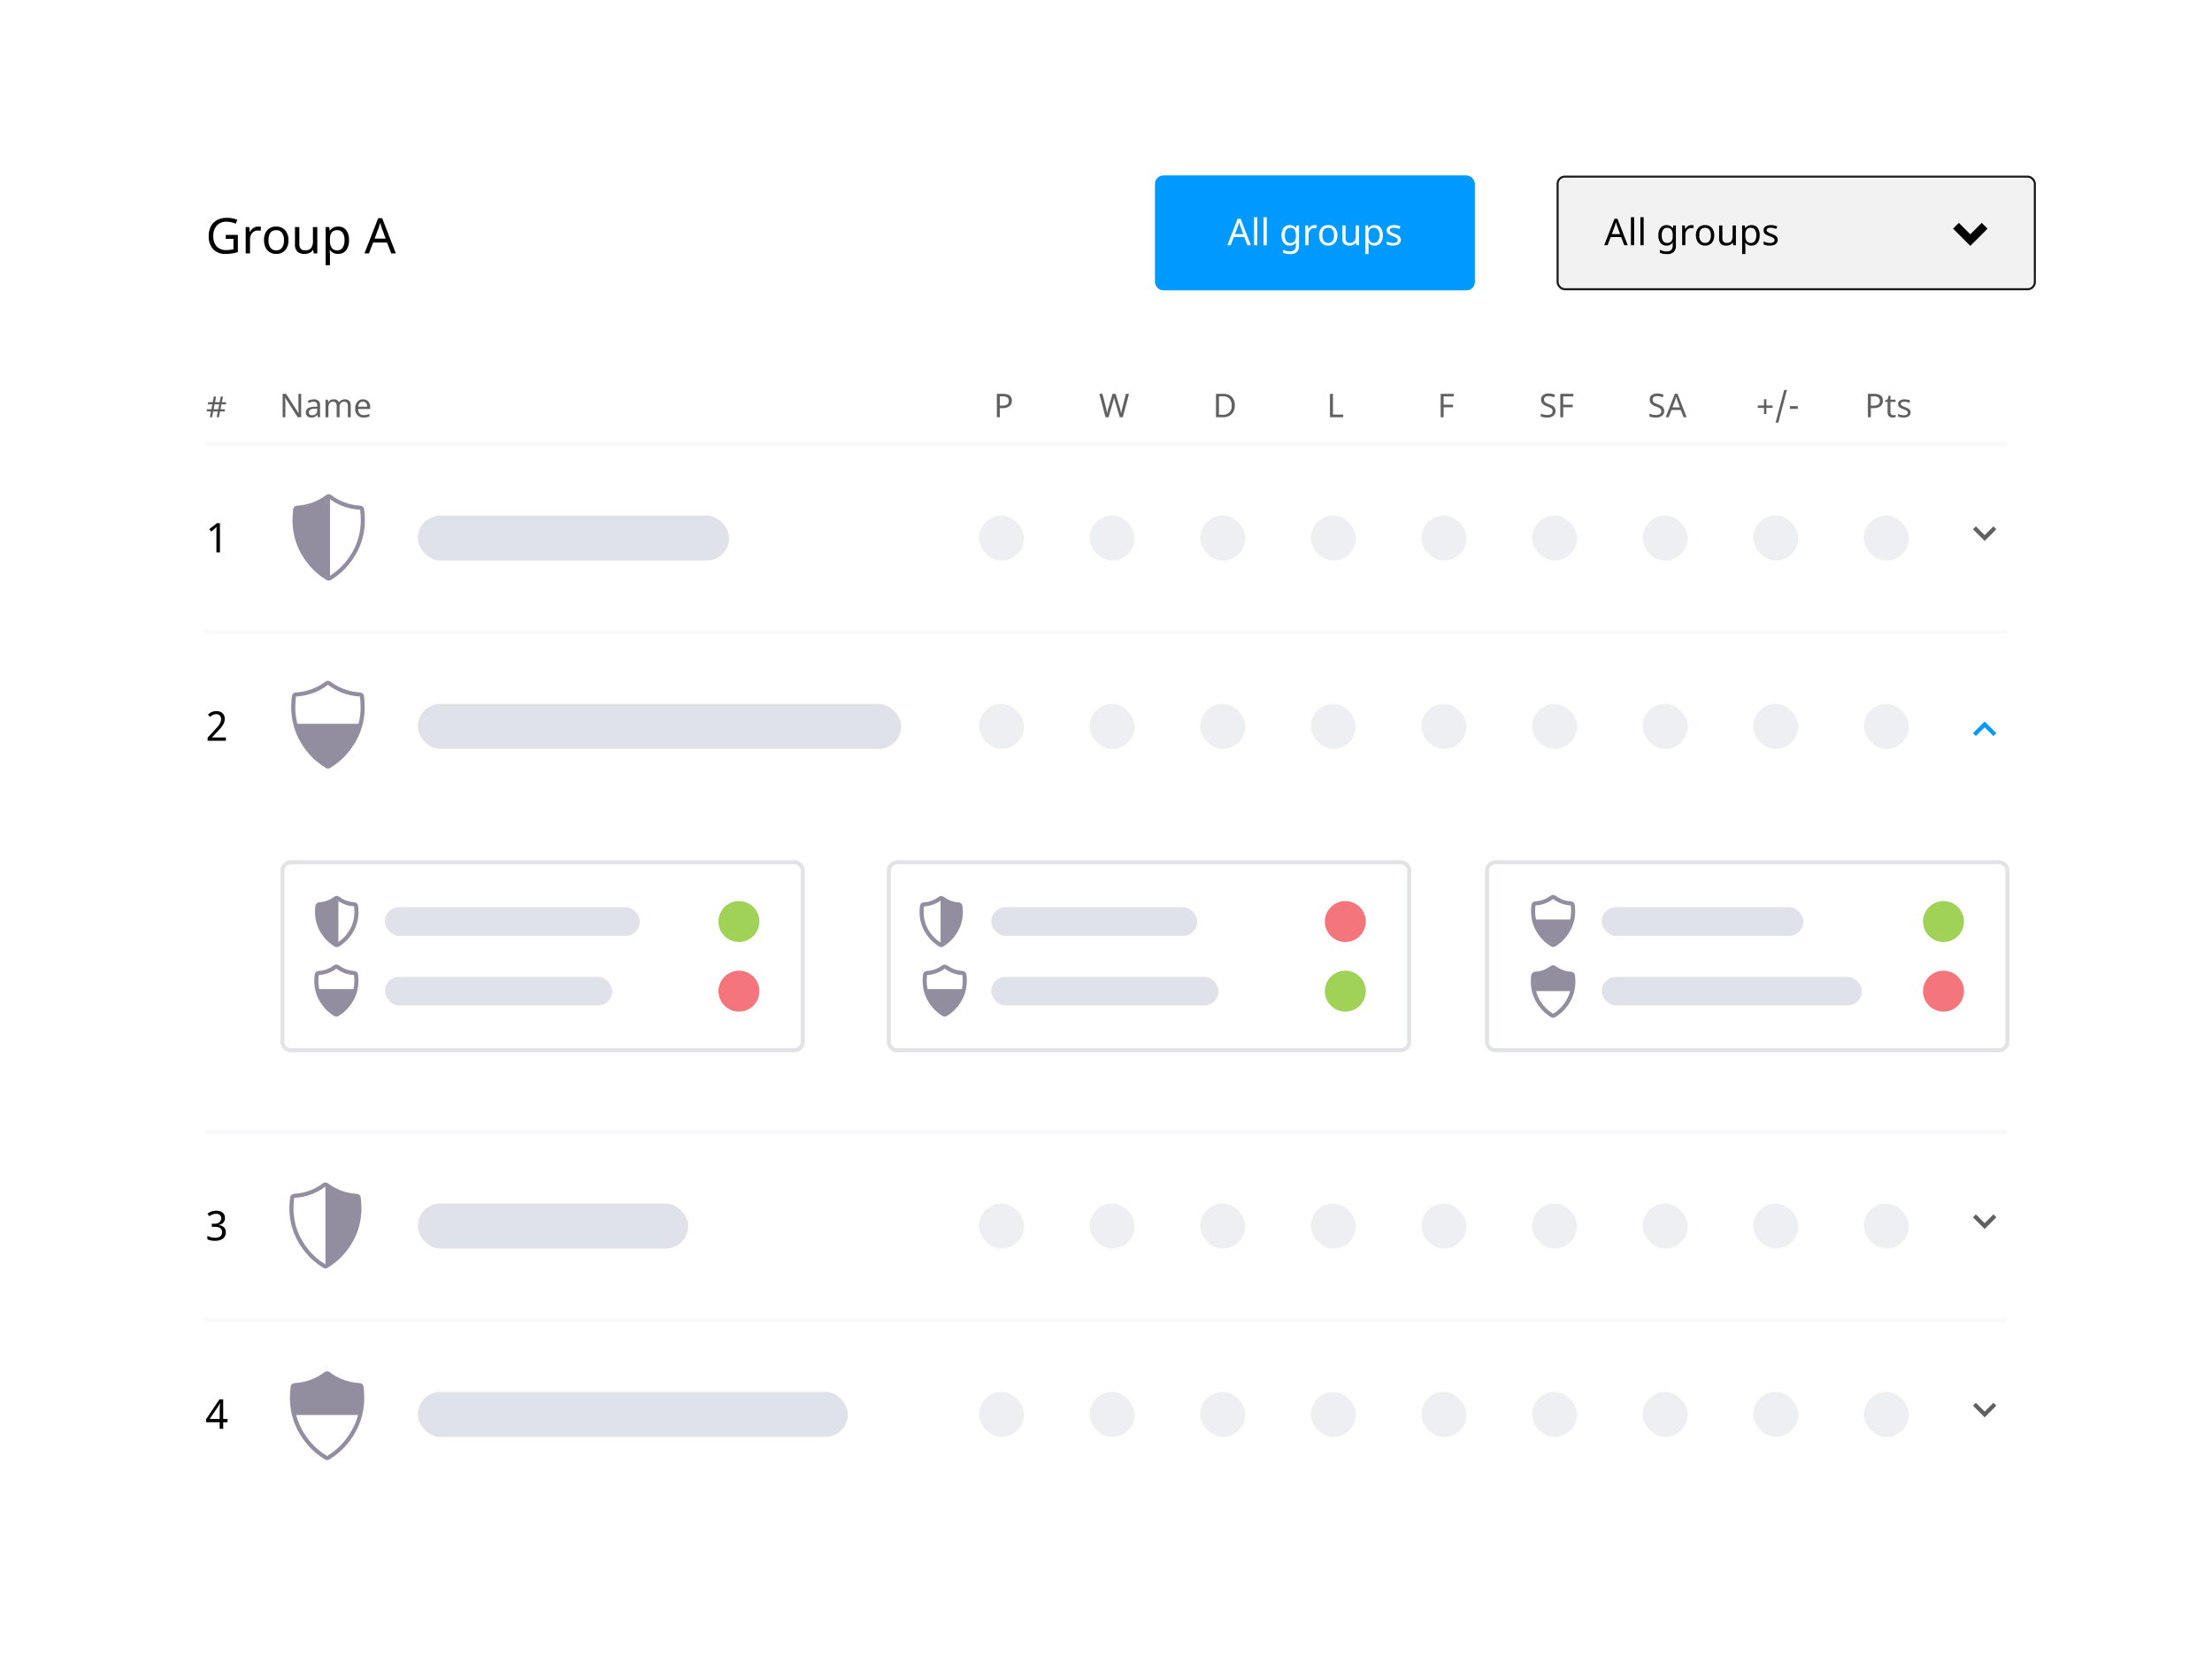 <svg xmlns="http://www.w3.org/2000/svg" xmlns:xlink="http://www.w3.org/1999/xlink" width="540" height="407.99" viewBox="0 0 540 407.99"><defs><filter id="a" x="0" y="-0.001" width="540" height="407.99" filterUnits="userSpaceOnUse"><feOffset dy="1" input="SourceAlpha"/><feGaussianBlur stdDeviation="10" result="b"/><feFlood flood-color="#ced6e6" flood-opacity="0.4"/><feComposite operator="in" in2="b"/><feComposite in="SourceGraphic"/></filter><clipPath id="c"><rect width="7.972" height="20" fill="none"/></clipPath><clipPath id="d"><rect width="9.05" height="20" fill="none"/></clipPath><clipPath id="e"><rect width="4.978" height="11" fill="none"/></clipPath><clipPath id="f"><rect width="16.863" height="10.28" fill="none"/></clipPath><clipPath id="g"><rect width="16.45" height="9.981" fill="none"/></clipPath><clipPath id="h"><rect width="9.048" height="5.489" fill="none"/></clipPath><clipPath id="i"><rect width="4.385" height="11" fill="none"/></clipPath><clipPath id="j"><rect width="9.259" height="5.644" fill="none"/></clipPath></defs><g transform="translate(-390 -3193.622)"><g transform="translate(420 3222.621)"><g transform="matrix(1, 0, 0, 1, -30, -29)" filter="url(#a)"><path d="M9.014,0H470.986C475.964,0,480,4.871,480,10.88V337.11c0,6.009-4.036,10.88-9.014,10.88H9.014C4.036,347.99,0,343.119,0,337.11V10.88C0,4.871,4.036,0,9.014,0Z" transform="translate(30 29)" fill="#fff"/></g><path d="M4.887,8.477H7.846v4.2a9.362,9.362,0,0,1-1.383.328,10.528,10.528,0,0,1-1.629.111A3.92,3.92,0,0,1,1.8,11.957,4.594,4.594,0,0,1,.732,8.717a4.918,4.918,0,0,1,.533-2.344A3.616,3.616,0,0,1,2.8,4.841a5.01,5.01,0,0,1,2.37-.53,6.453,6.453,0,0,1,2.555.5l-.41.938A5.513,5.513,0,0,0,5.109,5.26a3.1,3.1,0,0,0-2.391.926,3.57,3.57,0,0,0-.861,2.531A3.654,3.654,0,0,0,2.684,11.3a3.128,3.128,0,0,0,2.4.885,6.907,6.907,0,0,0,1.682-.205V9.438H4.887Zm7.869-2.027a3.633,3.633,0,0,1,.756.07l-.129.973a3.112,3.112,0,0,0-.7-.082,1.714,1.714,0,0,0-.946.281,1.915,1.915,0,0,0-.683.776,2.434,2.434,0,0,0-.246,1.1V13H9.756V6.566h.867l.117,1.178h.047a2.784,2.784,0,0,1,.873-.967A1.969,1.969,0,0,1,12.756,6.449Zm7.43,3.322a3.546,3.546,0,0,1-.8,2.461,2.814,2.814,0,0,1-2.2.885,2.931,2.931,0,0,1-1.547-.407A2.669,2.669,0,0,1,14.6,11.541a4.067,4.067,0,0,1-.363-1.77,3.537,3.537,0,0,1,.785-2.446,2.806,2.806,0,0,1,2.2-.876,2.753,2.753,0,0,1,2.159.894A3.509,3.509,0,0,1,20.186,9.771Zm-4.857,0a3.015,3.015,0,0,0,.478,1.843,1.658,1.658,0,0,0,1.409.63,1.653,1.653,0,0,0,1.4-.63,3,3,0,0,0,.48-1.843,2.908,2.908,0,0,0-.483-1.825A1.7,1.7,0,0,0,17.2,7.334Q15.328,7.334,15.328,9.771Zm7.523-3.205v4.143a1.66,1.66,0,0,0,.349,1.157,1.4,1.4,0,0,0,1.081.378,1.757,1.757,0,0,0,1.441-.551,2.8,2.8,0,0,0,.451-1.775V6.566h1.061V13h-.867l-.152-.85h-.053a1.891,1.891,0,0,1-.814.715,2.81,2.81,0,0,1-1.225.252,2.458,2.458,0,0,1-1.749-.557,2.355,2.355,0,0,1-.589-1.781V6.566Zm9.469,6.551a2.339,2.339,0,0,1-1.992-.932h-.07l.023.24a8.075,8.075,0,0,1,.047.814v2.643H29.273V6.566h.867l.141.879h.047a2.272,2.272,0,0,1,.867-.762,2.615,2.615,0,0,1,1.137-.234,2.351,2.351,0,0,1,1.948.87,3.841,3.841,0,0,1,.694,2.452,3.883,3.883,0,0,1-.7,2.461A2.35,2.35,0,0,1,32.32,13.117Zm-.176-5.783a1.651,1.651,0,0,0-1.38.539,2.779,2.779,0,0,0-.437,1.693v.205a3.213,3.213,0,0,0,.434,1.89,1.637,1.637,0,0,0,1.406.583,1.451,1.451,0,0,0,1.263-.656,3.178,3.178,0,0,0,.454-1.828,3.033,3.033,0,0,0-.454-1.8A1.5,1.5,0,0,0,32.145,7.334ZM45.293,13l-1.031-2.654h-3.4L39.844,13h-1.09L42.1,4.4h.973l3.34,8.6ZM43.939,9.391l-.961-2.6-.41-1.283q-.176.7-.369,1.283l-.973,2.6Z" transform="translate(20.222 19.879)"/><path d="M3.84,5.848l-.23,1.215H4.672V7.59H3.5L3.234,9H2.672l.277-1.41H1.836L1.563,9H1.012L1.27,7.59h-1V7.063h1.1l.242-1.215H.563V5.324H1.707l.266-1.383h.563L2.273,5.324H3.395l.27-1.383h.551l-.27,1.383h1v.523ZM1.934,7.063H3.051l.234-1.215H2.172Z" transform="translate(20.222 63.879)" fill="#606060"/><path d="M5.3,9h-.84L1.406,4.258H1.375l.02.316q.047.711.047,1.234V9H.777V3.289h.832l.176.277,1.875,2.9,1,1.551h.031q-.008-.094-.031-.67t-.023-.834V3.289H5.3Zm4.1,0L9.27,8.391H9.238a1.8,1.8,0,0,1-.639.545,1.969,1.969,0,0,1-.8.143A1.406,1.406,0,0,1,6.8,8.746a1.213,1.213,0,0,1-.359-.937q0-1.3,2.059-1.367l.727-.027V6.16a1.047,1.047,0,0,0-.211-.721.872.872,0,0,0-.676-.232,2.007,2.007,0,0,0-.643.1,5.273,5.273,0,0,0-.568.227l-.215-.527a3.183,3.183,0,0,1,.707-.27,3.057,3.057,0,0,1,.758-.1,1.676,1.676,0,0,1,1.156.344,1.41,1.41,0,0,1,.379,1.094V9ZM7.957,8.512a1.3,1.3,0,0,0,.928-.318,1.182,1.182,0,0,0,.338-.9V6.9L8.59,6.93a2.3,2.3,0,0,0-1.076.234.709.709,0,0,0-.338.652.649.649,0,0,0,.205.516A.846.846,0,0,0,7.957,8.512ZM16.7,9V6.238q0-1.016-.871-1.016a1.064,1.064,0,0,0-.879.348,1.671,1.671,0,0,0-.281,1.063V9h-.7V6.238a1.163,1.163,0,0,0-.213-.762.821.821,0,0,0-.666-.254,1.02,1.02,0,0,0-.869.363,2,2,0,0,0-.275,1.191V9h-.7V4.711h.566l.105.586h.039a1.274,1.274,0,0,1,.518-.488,1.581,1.581,0,0,1,.748-.176,1.27,1.27,0,0,1,1.313.719h.039a1.412,1.412,0,0,1,.564-.531,1.718,1.718,0,0,1,.811-.187,1.445,1.445,0,0,1,1.088.375,1.683,1.683,0,0,1,.361,1.2V9Zm3.848.078a1.976,1.976,0,0,1-1.514-.584,2.254,2.254,0,0,1-.549-1.607A2.477,2.477,0,0,1,19,5.244a1.71,1.71,0,0,1,1.383-.611,1.668,1.668,0,0,1,1.289.521,2,2,0,0,1,.48,1.412v.426H19.215A1.644,1.644,0,0,0,19.586,8.1a1.292,1.292,0,0,0,1,.379,3.384,3.384,0,0,0,.652-.061,3.746,3.746,0,0,0,.723-.236V8.8a3.4,3.4,0,0,1-.668.215A3.81,3.81,0,0,1,20.551,9.078Zm-.176-3.871a1.02,1.02,0,0,0-.8.324,1.521,1.521,0,0,0-.348.9h2.184a1.392,1.392,0,0,0-.277-.914A.952.952,0,0,0,20.375,5.207Z" transform="translate(38.222 63.879)" fill="#606060"/><path d="M8.014,4.969a1.6,1.6,0,0,1-.6,1.342,2.678,2.678,0,0,1-1.684.467H5.076V9H4.357V3.289H5.869Q8.014,3.289,8.014,4.969ZM5.076,6.16H5.65a2.152,2.152,0,0,0,1.234-.275A1.015,1.015,0,0,0,7.268,5a.975.975,0,0,0-.355-.824A1.82,1.82,0,0,0,5.8,3.9H5.076Z" transform="translate(209 63.879)" fill="#606060"/><path d="M8.1,9H7.369L6.256,5.258a10.275,10.275,0,0,1-.289-1.129,8.069,8.069,0,0,1-.273,1.152L4.615,9H3.889L2.377,3.289h.75l.887,3.488a11.632,11.632,0,0,1,.273,1.359,9.881,9.881,0,0,1,.3-1.4L5.6,3.289h.742L7.393,6.762a10.3,10.3,0,0,1,.313,1.375A10.474,10.474,0,0,1,7.982,6.77l.883-3.48h.75Z" transform="translate(236 63.879)" fill="#606060"/><path d="M8.432,6.09A2.875,2.875,0,0,1,7.66,8.252,3.051,3.051,0,0,1,5.447,9H3.857V3.289H5.615a2.826,2.826,0,0,1,2.074.732A2.776,2.776,0,0,1,8.432,6.09Zm-.758.023a2.3,2.3,0,0,0-.537-1.65A2.15,2.15,0,0,0,5.514,3.9H4.576v4.48h.777A2.029,2.029,0,0,0,7.674,6.113Z" transform="translate(263 63.879)" fill="#606060"/><path d="M4.682,9V3.289H5.4v5.07H7.9V9Z" transform="translate(290 63.879)" fill="#606060"/><path d="M5.42,9H4.7V3.289H7.893v.633H5.42V5.945H7.74v.629H5.42Z" transform="translate(317 63.879)" fill="#606060"/><path d="M5.744,7.473a1.422,1.422,0,0,1-.539,1.176,2.348,2.348,0,0,1-1.5.43,3.677,3.677,0,0,1-1.57-.27V8.121a4.146,4.146,0,0,0,.795.246,3.971,3.971,0,0,0,.807.09A1.582,1.582,0,0,0,4.7,8.211a.8.8,0,0,0,.324-.676.857.857,0,0,0-.117-.469,1.122,1.122,0,0,0-.393-.344,5.493,5.493,0,0,0-.834-.363,2.71,2.71,0,0,1-1.133-.682,1.493,1.493,0,0,1-.34-1.014,1.281,1.281,0,0,1,.5-1.062,2.079,2.079,0,0,1,1.322-.395,3.823,3.823,0,0,1,1.574.32l-.223.617a3.586,3.586,0,0,0-1.367-.3,1.284,1.284,0,0,0-.795.219.727.727,0,0,0-.287.613.9.9,0,0,0,.111.467,1.041,1.041,0,0,0,.359.338,4.667,4.667,0,0,0,.779.348,4.264,4.264,0,0,1,.949.455,1.434,1.434,0,0,1,.461.508A1.476,1.476,0,0,1,5.744,7.473ZM7.615,9H6.9V3.289h3.191v.633H7.615V5.945h2.32v.629H7.615Z" transform="translate(344 63.879)" fill="#606060"/><path d="M5.264,7.473a1.422,1.422,0,0,1-.539,1.176,2.348,2.348,0,0,1-1.5.43,3.677,3.677,0,0,1-1.57-.27V8.121a4.146,4.146,0,0,0,.795.246,3.971,3.971,0,0,0,.807.09,1.582,1.582,0,0,0,.965-.246.8.8,0,0,0,.324-.676.857.857,0,0,0-.117-.469,1.122,1.122,0,0,0-.393-.344A5.493,5.493,0,0,0,3.2,6.359a2.71,2.71,0,0,1-1.133-.682,1.493,1.493,0,0,1-.34-1.014A1.281,1.281,0,0,1,2.23,3.6a2.079,2.079,0,0,1,1.322-.395,3.823,3.823,0,0,1,1.574.32L4.9,4.145a3.586,3.586,0,0,0-1.367-.3,1.284,1.284,0,0,0-.795.219.727.727,0,0,0-.287.613.9.9,0,0,0,.111.467,1.041,1.041,0,0,0,.359.338,4.667,4.667,0,0,0,.779.348,4.264,4.264,0,0,1,.949.455,1.434,1.434,0,0,1,.461.508A1.476,1.476,0,0,1,5.264,7.473ZM10,9,9.311,7.23H7.045L6.365,9H5.639l2.23-5.734h.648L10.744,9ZM9.1,6.594l-.641-1.73-.273-.855q-.117.469-.246.855l-.648,1.73Z" transform="translate(371 63.879)" fill="#606060"/><path d="M2.631,6.715H1.119V6.129H2.631V4.613h.586V6.129H4.729v.586H3.217V8.223H2.631ZM8.225,2.34l-2.1,7.984H5.463L7.568,2.34Zm.727,4.613V6.3h1.938v.656Z" transform="translate(398 63.879)" fill="#606060"/><path d="M4.654,4.969a1.6,1.6,0,0,1-.6,1.342,2.678,2.678,0,0,1-1.684.467H1.717V9H1V3.289H2.51Q4.654,3.289,4.654,4.969ZM1.717,6.16h.574a2.152,2.152,0,0,0,1.234-.275A1.015,1.015,0,0,0,3.908,5a.975.975,0,0,0-.355-.824A1.82,1.82,0,0,0,2.443,3.9H1.717ZM7.174,8.5a2.212,2.212,0,0,0,.32-.027,1.446,1.446,0,0,0,.277-.062v.539a1.574,1.574,0,0,1-.3.084,2.116,2.116,0,0,1-.416.041q-1.258,0-1.258-1.324v-2.5H5.189V4.922L5.8,4.641l.281-.914H6.5v.984H7.74v.547H6.5V7.734a.829.829,0,0,0,.178.57A.628.628,0,0,0,7.174,8.5Zm4.246-.687a1.088,1.088,0,0,1-.449.932,2.1,2.1,0,0,1-1.262.33,2.852,2.852,0,0,1-1.348-.27V8.168a3.113,3.113,0,0,0,1.363.344A1.359,1.359,0,0,0,10.5,8.34a.538.538,0,0,0,.242-.461.523.523,0,0,0-.232-.43,3.633,3.633,0,0,0-.826-.4,4.7,4.7,0,0,1-.852-.4,1.112,1.112,0,0,1-.361-.373,1.022,1.022,0,0,1-.115-.5.966.966,0,0,1,.43-.832,2.008,2.008,0,0,1,1.18-.3,3.268,3.268,0,0,1,1.367.289l-.238.559a3.084,3.084,0,0,0-1.176-.273,1.287,1.287,0,0,0-.664.139.427.427,0,0,0-.227.381.476.476,0,0,0,.2.389,4.186,4.186,0,0,0,.91.428,3.986,3.986,0,0,1,.791.371A1.165,1.165,0,0,1,11.3,7.3,1.034,1.034,0,0,1,11.42,7.816Z" transform="translate(425 63.879)" fill="#606060"/></g><path d="M3.472,11H2.612V6.542q0-.21,0-.449t.01-.476q.007-.237.015-.454t.012-.383q-.083.088-.146.151t-.129.122l-.139.125q-.073.066-.176.154l-.723.591-.469-.6,1.87-1.46h.732Z" transform="translate(440.222 3317.5)"/><path d="M4.922,11H.469v-.762l1.709-1.86q.366-.4.654-.723a5.518,5.518,0,0,0,.491-.64,2.842,2.842,0,0,0,.31-.627A2.113,2.113,0,0,0,3.74,5.7a1.432,1.432,0,0,0-.083-.508,1.04,1.04,0,0,0-.237-.374,1,1,0,0,0-.364-.232,1.336,1.336,0,0,0-.469-.078A1.836,1.836,0,0,0,1.75,4.7a3.437,3.437,0,0,0-.71.481L.542,4.6a4.032,4.032,0,0,1,.42-.33A2.887,2.887,0,0,1,1.445,4a3.117,3.117,0,0,1,.547-.178A2.707,2.707,0,0,1,2.6,3.759a2.563,2.563,0,0,1,.847.132,1.786,1.786,0,0,1,.642.378,1.673,1.673,0,0,1,.408.6,2.1,2.1,0,0,1,.144.8,2.414,2.414,0,0,1-.129.791,3.625,3.625,0,0,1-.356.74,5.984,5.984,0,0,1-.542.73q-.315.366-.681.762L1.558,10.15v.039H4.922Z" transform="translate(440.222 3363.5)"/><path d="M4.692,5.531a1.8,1.8,0,0,1-.112.649,1.528,1.528,0,0,1-.315.508,1.677,1.677,0,0,1-.486.354,2.283,2.283,0,0,1-.63.2V7.27a2.2,2.2,0,0,1,1.313.549,1.542,1.542,0,0,1,.449,1.15,2.263,2.263,0,0,1-.159.859,1.777,1.777,0,0,1-.481.674,2.244,2.244,0,0,1-.815.439A3.881,3.881,0,0,1,2.29,11.1a5.783,5.783,0,0,1-1-.083,2.991,2.991,0,0,1-.886-.3v-.83a4.014,4.014,0,0,0,.92.347,3.97,3.97,0,0,0,.95.122,2.731,2.731,0,0,0,.776-.1,1.47,1.47,0,0,0,.54-.278A1.074,1.074,0,0,0,3.9,9.53,1.654,1.654,0,0,0,4,8.939a1.17,1.17,0,0,0-.129-.569A1.071,1.071,0,0,0,3.5,7.98a1.741,1.741,0,0,0-.583-.227,3.759,3.759,0,0,0-.779-.073H1.489V6.942h.649a2.323,2.323,0,0,0,.7-.1,1.434,1.434,0,0,0,.515-.278,1.187,1.187,0,0,0,.315-.43,1.366,1.366,0,0,0,.107-.547,1.119,1.119,0,0,0-.088-.454A.943.943,0,0,0,3.442,4.8a1.108,1.108,0,0,0-.386-.212,1.6,1.6,0,0,0-.5-.073,2.407,2.407,0,0,0-.92.164A3.621,3.621,0,0,0,.879,5.1L.43,4.491a3.166,3.166,0,0,1,.413-.283,3.235,3.235,0,0,1,.5-.232,3.565,3.565,0,0,1,.574-.159,3.428,3.428,0,0,1,.647-.059,2.945,2.945,0,0,1,.925.132,1.894,1.894,0,0,1,.667.369,1.534,1.534,0,0,1,.405.562A1.812,1.812,0,0,1,4.692,5.531Z" transform="translate(440.222 3485.5)"/><path d="M5.308,9.4H4.268V11H3.408V9.4H.112V8.622l3.237-4.8h.918V8.588h1.04Zm-1.9-.811V6.85q0-.273.007-.574t.017-.586q.01-.286.022-.535t.017-.415H3.428q-.034.1-.085.217T3.23,5.2q-.061.12-.125.232t-.117.19L.981,8.588Z" transform="translate(440.222 3531.5)"/><g transform="translate(770 3236.5)" fill="#f2f2f2" stroke="#191919" stroke-miterlimit="10" stroke-width="0.5"><rect width="117" height="28" rx="2" stroke="none"/><rect x="0.25" y="0.25" width="116.5" height="27.5" rx="1.75" fill="none"/></g><g transform="translate(672 3236.5)" fill="#009aff" stroke="#009aff" stroke-miterlimit="10" stroke-width="1"><rect width="78" height="28" rx="2" stroke="none"/><rect x="0.5" y="0.5" width="77" height="27" rx="1.5" fill="none"/></g><path d="M-16.473,0l-.773-1.991H-19.8L-20.56,0h-.817l2.509-6.451h.729L-15.634,0Zm-1.015-2.707-.721-1.947-.308-.962q-.132.527-.277.962l-.729,1.947ZM-14.069,0h-.791V-6.838h.791Zm2.32,0h-.791V-6.838h.791Zm5.7-.558A1.314,1.314,0,0,0-4.983-.951a1.948,1.948,0,0,0,.332-1.263V-2.4A2.343,2.343,0,0,0-4.986-3.81,1.266,1.266,0,0,0-6.062-4.25,1.073,1.073,0,0,0-7-3.768,2.4,2.4,0,0,0-7.332-2.4a2.409,2.409,0,0,0,.323,1.367A1.093,1.093,0,0,0-6.045-.558Zm1.384.514.026-.593h-.035A1.676,1.676,0,0,1-6.163.088,1.771,1.771,0,0,1-7.625-.565,2.864,2.864,0,0,1-8.15-2.4a2.894,2.894,0,0,1,.53-1.837,1.743,1.743,0,0,1,1.448-.672,1.759,1.759,0,0,1,1.512.729h.048l.105-.642h.628v4.9A2.112,2.112,0,0,1-4.4,1.639a2.233,2.233,0,0,1-1.633.523,4.235,4.235,0,0,1-1.736-.308V1.125a3.734,3.734,0,0,0,1.78.378,1.311,1.311,0,0,0,.973-.36,1.353,1.353,0,0,0,.358-1ZM-.094-4.913a2.725,2.725,0,0,1,.567.053l-.1.729a2.334,2.334,0,0,0-.523-.062,1.285,1.285,0,0,0-.71.211,1.436,1.436,0,0,0-.512.582,1.825,1.825,0,0,0-.185.824V0h-.791V-4.825h.65l.088.883h.035a2.088,2.088,0,0,1,.655-.725A1.477,1.477,0,0,1-.094-4.913ZM5.478-2.421a2.66,2.66,0,0,1-.6,1.846A2.11,2.11,0,0,1,3.228.088a2.2,2.2,0,0,1-1.16-.305,2,2,0,0,1-.778-.877,3.051,3.051,0,0,1-.272-1.327,2.653,2.653,0,0,1,.589-1.835,2.1,2.1,0,0,1,1.652-.657,2.065,2.065,0,0,1,1.619.67A2.631,2.631,0,0,1,5.478-2.421Zm-3.643,0a2.261,2.261,0,0,0,.358,1.382A1.244,1.244,0,0,0,3.25-.567,1.24,1.24,0,0,0,4.3-1.039a2.251,2.251,0,0,0,.36-1.382A2.181,2.181,0,0,0,4.3-3.79,1.271,1.271,0,0,0,3.237-4.25Q1.835-4.25,1.835-2.421Zm5.643-2.4v3.107a1.245,1.245,0,0,0,.261.868,1.053,1.053,0,0,0,.811.283A1.318,1.318,0,0,0,9.631-.98a2.1,2.1,0,0,0,.338-1.332V-4.825h.8V0h-.65L10-.637H9.96A1.418,1.418,0,0,1,9.349-.1a2.108,2.108,0,0,1-.918.189A1.844,1.844,0,0,1,7.119-.33a1.766,1.766,0,0,1-.442-1.336v-3.16Zm7.1,4.913a1.754,1.754,0,0,1-1.494-.7h-.053l.018.18a6.056,6.056,0,0,1,.035.611V2.162h-.791V-4.825h.65l.105.659h.035a1.7,1.7,0,0,1,.65-.571,1.961,1.961,0,0,1,.853-.176,1.763,1.763,0,0,1,1.461.653,2.881,2.881,0,0,1,.521,1.839,2.912,2.912,0,0,1-.523,1.846A1.762,1.762,0,0,1,14.579.088ZM14.447-4.25a1.239,1.239,0,0,0-1.035.4,2.084,2.084,0,0,0-.327,1.27v.154A2.41,2.41,0,0,0,13.41-1a1.228,1.228,0,0,0,1.055.437,1.088,1.088,0,0,0,.947-.492,2.384,2.384,0,0,0,.341-1.371,2.275,2.275,0,0,0-.341-1.351A1.123,1.123,0,0,0,14.447-4.25Zm6.526,2.918a1.224,1.224,0,0,1-.505,1.048,2.361,2.361,0,0,1-1.419.371,3.208,3.208,0,0,1-1.516-.3V-.936a3.5,3.5,0,0,0,1.534.387,1.529,1.529,0,0,0,.87-.193.6.6,0,0,0,.272-.519.589.589,0,0,0-.261-.483,4.087,4.087,0,0,0-.929-.453,5.29,5.29,0,0,1-.958-.45,1.251,1.251,0,0,1-.406-.42,1.15,1.15,0,0,1-.13-.567,1.087,1.087,0,0,1,.483-.936,2.259,2.259,0,0,1,1.327-.343,3.677,3.677,0,0,1,1.538.325l-.268.628a3.47,3.47,0,0,0-1.323-.308,1.448,1.448,0,0,0-.747.156.481.481,0,0,0-.255.428.535.535,0,0,0,.22.437,4.709,4.709,0,0,0,1.024.481,4.484,4.484,0,0,1,.89.417,1.31,1.31,0,0,1,.424.435A1.164,1.164,0,0,1,20.973-1.332Z" transform="translate(803 3253.5)"/><path d="M-16.473,0l-.773-1.991H-19.8L-20.56,0h-.817l2.509-6.451h.729L-15.634,0Zm-1.015-2.707-.721-1.947-.308-.962q-.132.527-.277.962l-.729,1.947ZM-14.069,0h-.791V-6.838h.791Zm2.32,0h-.791V-6.838h.791Zm5.7-.558A1.314,1.314,0,0,0-4.983-.951a1.948,1.948,0,0,0,.332-1.263V-2.4A2.343,2.343,0,0,0-4.986-3.81,1.266,1.266,0,0,0-6.062-4.25,1.073,1.073,0,0,0-7-3.768,2.4,2.4,0,0,0-7.332-2.4a2.409,2.409,0,0,0,.323,1.367A1.093,1.093,0,0,0-6.045-.558Zm1.384.514.026-.593h-.035A1.676,1.676,0,0,1-6.163.088,1.771,1.771,0,0,1-7.625-.565,2.864,2.864,0,0,1-8.15-2.4a2.894,2.894,0,0,1,.53-1.837,1.743,1.743,0,0,1,1.448-.672,1.759,1.759,0,0,1,1.512.729h.048l.105-.642h.628v4.9A2.112,2.112,0,0,1-4.4,1.639a2.233,2.233,0,0,1-1.633.523,4.235,4.235,0,0,1-1.736-.308V1.125a3.734,3.734,0,0,0,1.78.378,1.311,1.311,0,0,0,.973-.36,1.353,1.353,0,0,0,.358-1ZM-.094-4.913a2.725,2.725,0,0,1,.567.053l-.1.729a2.334,2.334,0,0,0-.523-.062,1.285,1.285,0,0,0-.71.211,1.436,1.436,0,0,0-.512.582,1.825,1.825,0,0,0-.185.824V0h-.791V-4.825h.65l.088.883h.035a2.088,2.088,0,0,1,.655-.725A1.477,1.477,0,0,1-.094-4.913ZM5.478-2.421a2.66,2.66,0,0,1-.6,1.846A2.11,2.11,0,0,1,3.228.088a2.2,2.2,0,0,1-1.16-.305,2,2,0,0,1-.778-.877,3.051,3.051,0,0,1-.272-1.327,2.653,2.653,0,0,1,.589-1.835,2.1,2.1,0,0,1,1.652-.657,2.065,2.065,0,0,1,1.619.67A2.631,2.631,0,0,1,5.478-2.421Zm-3.643,0a2.261,2.261,0,0,0,.358,1.382A1.244,1.244,0,0,0,3.25-.567,1.24,1.24,0,0,0,4.3-1.039a2.251,2.251,0,0,0,.36-1.382A2.181,2.181,0,0,0,4.3-3.79,1.271,1.271,0,0,0,3.237-4.25Q1.835-4.25,1.835-2.421Zm5.643-2.4v3.107a1.245,1.245,0,0,0,.261.868,1.053,1.053,0,0,0,.811.283A1.318,1.318,0,0,0,9.631-.98a2.1,2.1,0,0,0,.338-1.332V-4.825h.8V0h-.65L10-.637H9.96A1.418,1.418,0,0,1,9.349-.1a2.108,2.108,0,0,1-.918.189A1.844,1.844,0,0,1,7.119-.33a1.766,1.766,0,0,1-.442-1.336v-3.16Zm7.1,4.913a1.754,1.754,0,0,1-1.494-.7h-.053l.018.18a6.056,6.056,0,0,1,.035.611V2.162h-.791V-4.825h.65l.105.659h.035a1.7,1.7,0,0,1,.65-.571,1.961,1.961,0,0,1,.853-.176,1.763,1.763,0,0,1,1.461.653,2.881,2.881,0,0,1,.521,1.839,2.912,2.912,0,0,1-.523,1.846A1.762,1.762,0,0,1,14.579.088ZM14.447-4.25a1.239,1.239,0,0,0-1.035.4,2.084,2.084,0,0,0-.327,1.27v.154A2.41,2.41,0,0,0,13.41-1a1.228,1.228,0,0,0,1.055.437,1.088,1.088,0,0,0,.947-.492,2.384,2.384,0,0,0,.341-1.371,2.275,2.275,0,0,0-.341-1.351A1.123,1.123,0,0,0,14.447-4.25Zm6.526,2.918a1.224,1.224,0,0,1-.505,1.048,2.361,2.361,0,0,1-1.419.371,3.208,3.208,0,0,1-1.516-.3V-.936a3.5,3.5,0,0,0,1.534.387,1.529,1.529,0,0,0,.87-.193.6.6,0,0,0,.272-.519.589.589,0,0,0-.261-.483,4.087,4.087,0,0,0-.929-.453,5.29,5.29,0,0,1-.958-.45,1.251,1.251,0,0,1-.406-.42,1.15,1.15,0,0,1-.13-.567,1.087,1.087,0,0,1,.483-.936,2.259,2.259,0,0,1,1.327-.343,3.677,3.677,0,0,1,1.538.325l-.268.628a3.47,3.47,0,0,0-1.323-.308,1.448,1.448,0,0,0-.747.156.481.481,0,0,0-.255.428.535.535,0,0,0,.22.437,4.709,4.709,0,0,0,1.024.481,4.484,4.484,0,0,1,.89.417,1.31,1.31,0,0,1,.424.435A1.164,1.164,0,0,1,20.973-1.332Z" transform="translate(711 3253.5)" fill="#fff"/><path d="M0,0,3.5,3.5,7,0" transform="translate(867.5 3248.75)" fill="none" stroke="#000" stroke-miterlimit="10" stroke-width="2"/><path d="M0,0,2.5,2.5,5,0" transform="translate(872 3322.5)" fill="none" stroke="#606060" stroke-miterlimit="10" stroke-width="1"/><path d="M0,0,2.5,2.5,5,0" transform="translate(877 3373) rotate(180)" fill="none" stroke="#009aff" stroke-miterlimit="10" stroke-width="1"/><path d="M0,0,2.5,2.5,5,0" transform="translate(872 3490.5)" fill="none" stroke="#606060" stroke-miterlimit="10" stroke-width="1"/><path d="M0,0,2.5,2.5,5,0" transform="translate(872 3536.5)" fill="none" stroke="#606060" stroke-miterlimit="10" stroke-width="1"/><rect width="76" height="11" rx="5.5" transform="translate(492 3319.5)" fill="#dfe2e8"/><rect width="118" height="11" rx="5.5" transform="translate(492 3365.5)" fill="#dfe2e8"/><rect width="66" height="11" rx="5.5" transform="translate(492 3487.5)" fill="#dfe2e8"/><rect width="105" height="11" rx="5.5" transform="translate(492 3533.5)" fill="#dfe2e8"/><rect width="11" height="11" rx="5.5" transform="translate(629 3319.5)" fill="#edeff2"/><rect width="11" height="11" rx="5.5" transform="translate(629 3365.5)" fill="#edeff2"/><rect width="11" height="11" rx="5.5" transform="translate(629 3487.5)" fill="#edeff2"/><rect width="11" height="11" rx="5.5" transform="translate(629 3533.5)" fill="#edeff2"/><rect width="11" height="11" rx="5.5" transform="translate(656 3319.5)" fill="#edeff2"/><rect width="11" height="11" rx="5.5" transform="translate(656 3365.5)" fill="#edeff2"/><rect width="11" height="11" rx="5.5" transform="translate(656 3487.5)" fill="#edeff2"/><rect width="11" height="11" rx="5.5" transform="translate(656 3533.5)" fill="#edeff2"/><rect width="11" height="11" rx="5.5" transform="translate(845 3319.5)" fill="#edeff2"/><rect width="11" height="11" rx="5.5" transform="translate(845 3365.5)" fill="#edeff2"/><rect width="11" height="11" rx="5.5" transform="translate(845 3487.5)" fill="#edeff2"/><rect width="11" height="11" rx="5.5" transform="translate(845 3533.5)" fill="#edeff2"/><rect width="11" height="11" rx="5.5" transform="translate(818 3319.5)" fill="#edeff2"/><rect width="11" height="11" rx="5.5" transform="translate(818 3365.5)" fill="#edeff2"/><rect width="11" height="11" rx="5.5" transform="translate(818 3487.5)" fill="#edeff2"/><rect width="11" height="11" rx="5.5" transform="translate(818 3533.5)" fill="#edeff2"/><rect width="11" height="11" rx="5.5" transform="translate(791 3319.5)" fill="#edeff2"/><rect width="11" height="11" rx="5.5" transform="translate(791 3365.5)" fill="#edeff2"/><rect width="11" height="11" rx="5.5" transform="translate(791 3487.5)" fill="#edeff2"/><rect width="11" height="11" rx="5.5" transform="translate(791 3533.5)" fill="#edeff2"/><rect width="11" height="11" rx="5.5" transform="translate(764 3319.5)" fill="#edeff2"/><rect width="11" height="11" rx="5.5" transform="translate(764 3365.5)" fill="#edeff2"/><rect width="11" height="11" rx="5.5" transform="translate(764 3487.5)" fill="#edeff2"/><rect width="11" height="11" rx="5.5" transform="translate(764 3533.5)" fill="#edeff2"/><rect width="11" height="11" rx="5.5" transform="translate(737 3319.5)" fill="#edeff2"/><rect width="11" height="11" rx="5.5" transform="translate(737 3365.5)" fill="#edeff2"/><rect width="11" height="11" rx="5.5" transform="translate(737 3487.5)" fill="#edeff2"/><rect width="11" height="11" rx="5.5" transform="translate(737 3533.5)" fill="#edeff2"/><rect width="11" height="11" rx="5.5" transform="translate(710 3319.5)" fill="#edeff2"/><rect width="11" height="11" rx="5.5" transform="translate(710 3365.5)" fill="#edeff2"/><rect width="11" height="11" rx="5.5" transform="translate(710 3487.5)" fill="#edeff2"/><rect width="11" height="11" rx="5.5" transform="translate(710 3533.5)" fill="#edeff2"/><rect width="11" height="11" rx="5.5" transform="translate(683 3319.5)" fill="#edeff2"/><rect width="11" height="11" rx="5.5" transform="translate(683 3365.5)" fill="#edeff2"/><rect width="11" height="11" rx="5.5" transform="translate(683 3487.5)" fill="#edeff2"/><rect width="11" height="11" rx="5.5" transform="translate(683 3533.5)" fill="#edeff2"/><rect width="440" height="1" transform="translate(440 3347.5)" fill="#f8f9fb"/><rect width="440" height="1" transform="translate(440 3469.5)" fill="#f8f9fb"/><rect width="440" height="1" transform="translate(440 3515.5)" fill="#f8f9fb"/><rect width="440" height="1" transform="translate(440 3301.5)" fill="#f8f9fb"/><path d="M2.386,0H124.644a2.165,2.165,0,0,1,2.386,1.836v42.22a2.165,2.165,0,0,1-2.386,1.836H2.386A2.165,2.165,0,0,1,0,44.055V1.836A2.165,2.165,0,0,1,2.386,0Z" transform="translate(458.955 3404.171)" fill="#fff" stroke="#e1e3e6" stroke-linecap="square" stroke-miterlimit="10" stroke-width="1"/><path d="M2.386,0H124.644a2.165,2.165,0,0,1,2.386,1.836v42.22a2.165,2.165,0,0,1-2.386,1.836H2.386A2.165,2.165,0,0,1,0,44.055V1.836A2.165,2.165,0,0,1,2.386,0Z" transform="translate(606.985 3404.171)" fill="#fff" stroke="#e1e3e6" stroke-linecap="square" stroke-miterlimit="10" stroke-width="1"/><path d="M2.386,0H124.644a2.165,2.165,0,0,1,2.386,1.836v42.22a2.165,2.165,0,0,1-2.386,1.836H2.386A2.165,2.165,0,0,1,0,44.055V1.836A2.165,2.165,0,0,1,2.386,0Z" transform="translate(753.015 3404.171)" fill="#fff" stroke="#e1e3e6" stroke-linecap="square" stroke-miterlimit="10" stroke-width="1"/><rect width="62.238" height="7" rx="3.5" transform="translate(483.955 3415.142)" fill="#dfe2e8"/><rect width="50.308" height="7" rx="3.5" transform="translate(631.984 3415.142)" fill="#dfe2e8"/><rect width="49.238" height="7" rx="3.5" transform="translate(781.015 3415.142)" fill="#dfe2e8"/><rect width="55.5" height="7" rx="3.5" transform="translate(483.955 3432.142)" fill="#dfe2e8"/><rect width="55.5" height="7" rx="3.5" transform="translate(631.984 3432.142)" fill="#dfe2e8"/><rect width="63.5" height="7" rx="3.5" transform="translate(781.015 3432.142)" fill="#dfe2e8"/><circle cx="5" cy="5" r="5" transform="translate(565.393 3413.642)" fill="#a0d257"/><circle cx="5" cy="5" r="5" transform="translate(713.423 3413.642)" fill="#f4757c"/><circle cx="5" cy="5" r="5" transform="translate(859.453 3413.642)" fill="#a0d257"/><circle cx="5" cy="5" r="5" transform="translate(565.393 3430.642)" fill="#f4757c"/><circle cx="5" cy="5" r="5" transform="translate(713.423 3430.642)" fill="#a0d257"/><circle cx="5" cy="5" r="5" transform="translate(859.453 3430.642)" fill="#f4757c"/><g transform="translate(6120.473 2978.337)" opacity="0.5"><g transform="translate(-5658.424 336.514)"><g transform="translate(0 0)"><g clip-path="url(#c)"><path d="M-137.443-888.817a16.328,16.328,0,0,1-4.084,3.59,16.352,16.352,0,0,1-4.084-3.59,17.154,17.154,0,0,1-3.721-13.484,13.735,13.735,0,0,0,4.569-1.035,13.987,13.987,0,0,0,3.236-1.891,13.977,13.977,0,0,0,3.236,1.891,13.718,13.718,0,0,0,4.569,1.035,17.155,17.155,0,0,1-3.722,13.484Z" transform="translate(149.498 905.227)" fill="#281d40" fill-rule="evenodd"/></g></g><g transform="translate(149.853 905.672)" fill="none" stroke-linejoin="round" fill-rule="evenodd"><path d="M-137.65-889.547a15.926,15.926,0,0,1-4.013,3.43,15.945,15.945,0,0,1-4.014-3.43,16.053,16.053,0,0,1-3.657-12.884,13.827,13.827,0,0,0,4.49-.989,13.847,13.847,0,0,0,3.18-1.806,13.839,13.839,0,0,0,3.181,1.806,13.81,13.81,0,0,0,4.49.989,16.054,16.054,0,0,1-3.658,12.884Z" stroke="none"/><path d="M -141.663 -886.117 C -140.117 -887.052 -138.768 -888.206 -137.65 -889.547 C -133.49 -894.538 -133.634 -899.506 -133.992 -902.432 C -135.54 -902.51 -137.048 -902.841 -138.482 -903.421 C -139.617 -903.879 -140.685 -904.486 -141.663 -905.227 C -142.641 -904.486 -143.709 -903.879 -144.843 -903.421 C -146.278 -902.842 -147.786 -902.51 -149.333 -902.432 C -149.692 -899.506 -149.835 -894.538 -145.677 -889.547 C -144.559 -888.206 -143.209 -887.053 -141.663 -886.117 M -141.663 -885.117 C -141.842 -885.117 -142.022 -885.165 -142.181 -885.262 C -143.822 -886.254 -145.256 -887.481 -146.445 -888.907 C -148.38 -891.229 -149.636 -893.807 -150.18 -896.571 C -150.665 -899.037 -150.496 -901.166 -150.326 -902.553 C -150.267 -903.036 -149.869 -903.406 -149.384 -903.43 C -147.949 -903.503 -146.547 -903.812 -145.217 -904.348 C -144.166 -904.773 -143.174 -905.337 -142.267 -906.024 C -142.088 -906.159 -141.876 -906.227 -141.663 -906.227 C -141.45 -906.227 -141.237 -906.159 -141.059 -906.024 C -140.152 -905.336 -139.159 -904.772 -138.108 -904.348 C -136.78 -903.812 -135.378 -903.503 -133.941 -903.43 C -133.456 -903.406 -133.058 -903.036 -132.999 -902.553 C -132.83 -901.166 -132.66 -899.037 -133.146 -896.571 C -133.69 -893.807 -134.947 -891.229 -136.882 -888.907 C -138.071 -887.48 -139.505 -886.253 -141.146 -885.261 C -141.305 -885.165 -141.484 -885.117 -141.663 -885.117 Z" stroke="none" fill="#281d40"/></g></g><path d="M-6105.329,419.046v19.246" transform="translate(454.918 -82.087)" fill="none" stroke="#281d40" stroke-width="1"/></g><g transform="translate(6012.65 3146.405)" opacity="0.5"><g transform="translate(-5551 336.447)"><g transform="translate(7.793 0)"><g transform="translate(0 0)" clip-path="url(#d)"><path d="M-137.1-888.817a16.667,16.667,0,0,1-4.2,3.59,16.688,16.688,0,0,1-4.2-3.59,16.8,16.8,0,0,1-3.828-13.484,14.474,14.474,0,0,0,4.7-1.035,14.5,14.5,0,0,0,3.329-1.89,14.488,14.488,0,0,0,3.329,1.89,14.458,14.458,0,0,0,4.7,1.035,16.8,16.8,0,0,1-3.829,13.484Z" transform="translate(141.296 905.227)" fill="#281d40" fill-rule="evenodd"/></g></g><g transform="translate(149.498 905.725)" fill="none" stroke-linejoin="round" fill-rule="evenodd"><path d="M-137.713-889.635a15.84,15.84,0,0,1-3.992,3.411,15.854,15.854,0,0,1-3.992-3.411,15.961,15.961,0,0,1-3.637-12.812,13.75,13.75,0,0,0,4.466-.984,13.774,13.774,0,0,0,3.163-1.8,13.766,13.766,0,0,0,3.164,1.8,13.735,13.735,0,0,0,4.466.984,15.962,15.962,0,0,1-3.638,12.812Z" stroke="none"/><path d="M -141.705 -886.224 C -140.168 -887.153 -138.825 -888.301 -137.713 -889.635 C -133.577 -894.597 -133.72 -899.538 -134.075 -902.447 C -135.615 -902.525 -137.115 -902.855 -138.541 -903.431 C -139.67 -903.887 -140.732 -904.49 -141.705 -905.227 C -142.677 -904.49 -143.74 -903.887 -144.868 -903.431 C -146.295 -902.855 -147.795 -902.525 -149.334 -902.447 C -149.691 -899.538 -149.834 -894.597 -145.697 -889.635 C -144.586 -888.301 -143.243 -887.154 -141.705 -886.224 M -141.705 -885.224 C -141.884 -885.224 -142.064 -885.272 -142.223 -885.368 C -143.855 -886.356 -145.283 -887.576 -146.465 -888.995 C -148.39 -891.304 -149.641 -893.869 -150.182 -896.618 C -150.665 -899.072 -150.496 -901.189 -150.327 -902.569 C -150.268 -903.051 -149.87 -903.421 -149.385 -903.446 C -147.958 -903.518 -146.564 -903.825 -145.242 -904.358 C -144.197 -904.78 -143.21 -905.341 -142.309 -906.024 C -142.13 -906.159 -141.918 -906.227 -141.705 -906.227 C -141.492 -906.227 -141.28 -906.159 -141.101 -906.024 C -140.199 -905.341 -139.212 -904.78 -138.167 -904.358 C -136.846 -903.825 -135.453 -903.518 -134.025 -903.446 C -133.539 -903.421 -133.142 -903.051 -133.083 -902.569 C -132.914 -901.189 -132.746 -899.071 -133.229 -896.618 C -133.77 -893.869 -135.02 -891.304 -136.945 -888.995 C -138.128 -887.575 -139.556 -886.355 -141.188 -885.368 C -141.347 -885.272 -141.526 -885.224 -141.705 -885.224 Z" stroke="none" fill="#281d40"/></g></g><path d="M-6105.329,419.046v19.143" transform="translate(562.75 -82.1)" fill="none" stroke="#281d40" stroke-width="1"/></g><g transform="translate(6166.486 3076.695)" opacity="0.5"><g transform="translate(-5551 336.447)"><g transform="translate(4.286 0)"><g transform="translate(0 0)" clip-path="url(#e)"><path d="M-142.676-896.2a9.167,9.167,0,0,1-2.311,1.975A9.178,9.178,0,0,1-147.3-896.2a9.239,9.239,0,0,1-2.105-7.416,7.959,7.959,0,0,0,2.585-.569,7.974,7.974,0,0,0,1.831-1.04,7.968,7.968,0,0,0,1.831,1.04,7.952,7.952,0,0,0,2.585.569,9.24,9.24,0,0,1-2.106,7.416Z" transform="translate(144.987 905.227)" fill="#281d40" fill-rule="evenodd"/></g></g><g transform="translate(149.498 905.501)" fill="none" stroke-linejoin="round" fill-rule="evenodd"><path d="M-143.017-896.651a8.712,8.712,0,0,1-2.2,1.876,8.721,8.721,0,0,1-2.2-1.876,8.778,8.778,0,0,1-2-7.047,7.562,7.562,0,0,0,2.456-.541,7.575,7.575,0,0,0,1.74-.988,7.571,7.571,0,0,0,1.74.988,7.553,7.553,0,0,0,2.456.541,8.779,8.779,0,0,1-2,7.047Z" stroke="none"/><path d="M -145.212 -894.775 C -144.367 -895.286 -143.628 -895.917 -143.017 -896.651 C -140.741 -899.381 -140.82 -902.098 -141.016 -903.698 C -141.862 -903.741 -142.687 -903.922 -143.472 -904.239 C -144.093 -904.49 -144.677 -904.822 -145.212 -905.227 C -145.747 -904.822 -146.331 -904.49 -146.952 -904.239 C -147.736 -903.922 -148.561 -903.741 -149.408 -903.698 C -149.604 -902.098 -149.683 -899.381 -147.408 -896.651 C -146.796 -895.918 -146.058 -895.287 -145.212 -894.775 M -145.212 -893.775 C -145.391 -893.775 -145.57 -893.823 -145.73 -893.92 C -146.67 -894.489 -147.493 -895.192 -148.176 -896.011 C -149.283 -897.34 -150.003 -898.818 -150.316 -900.405 C -150.594 -901.818 -150.497 -903.03 -150.401 -903.82 C -150.342 -904.302 -149.944 -904.672 -149.458 -904.697 C -148.724 -904.734 -148.006 -904.892 -147.326 -905.166 C -146.788 -905.384 -146.28 -905.672 -145.816 -906.024 C -145.637 -906.159 -145.425 -906.227 -145.212 -906.227 C -144.999 -906.227 -144.786 -906.159 -144.608 -906.024 C -144.144 -905.672 -143.635 -905.383 -143.098 -905.166 C -142.418 -904.892 -141.7 -904.734 -140.965 -904.697 C -140.48 -904.672 -140.082 -904.302 -140.023 -903.819 C -139.926 -903.03 -139.83 -901.817 -140.108 -900.405 C -140.421 -898.818 -141.141 -897.34 -142.248 -896.011 C -142.931 -895.192 -143.754 -894.488 -144.695 -893.919 C -144.854 -893.823 -145.033 -893.775 -145.212 -893.775 Z" stroke="none" fill="#281d40"/></g></g><path d="M-6105.329,419.046v10.528" transform="translate(558.961 -82.325)" fill="none" stroke="#281d40" stroke-width="1"/></g><g transform="translate(6083.174 3023.806)" opacity="0.5"><g transform="translate(-5621.543 337.046)"><g transform="translate(0 9.72)"><g transform="translate(0 0)" clip-path="url(#f)"><path d="M-136.748-890.582a16.728,16.728,0,0,1-4.319,3.2,16.751,16.751,0,0,1-4.319-3.2,13.582,13.582,0,0,1-3.935-12.034,16.82,16.82,0,0,0,4.832-.924,15.631,15.631,0,0,0,3.422-1.687,15.621,15.621,0,0,0,3.423,1.687,16.8,16.8,0,0,0,4.832.924,13.583,13.583,0,0,1-3.936,12.034Z" transform="translate(149.498 897.658)" fill="#281d40" fill-rule="evenodd"/></g></g><g transform="translate(149.957 905.227)" fill="none" stroke-linejoin="round" fill-rule="evenodd"><path d="M-137.442-889.276a16.2,16.2,0,0,1-4.084,3.49,16.223,16.223,0,0,1-4.084-3.49,16.328,16.328,0,0,1-3.721-13.107,14.068,14.068,0,0,0,4.569-1.006,14.085,14.085,0,0,0,3.236-1.837,14.076,14.076,0,0,0,3.236,1.837,14.051,14.051,0,0,0,4.569,1.006,16.329,16.329,0,0,1-3.722,13.107Z" stroke="none"/><path d="M -141.526 -885.787 C -139.953 -886.738 -138.58 -887.911 -137.442 -889.276 C -133.21 -894.353 -133.357 -899.407 -133.721 -902.383 C -135.296 -902.463 -136.83 -902.8 -138.289 -903.39 C -139.444 -903.856 -140.531 -904.473 -141.526 -905.227 C -142.521 -904.473 -143.607 -903.856 -144.762 -903.39 C -146.221 -902.801 -147.756 -902.463 -149.331 -902.383 C -149.695 -899.407 -149.841 -894.353 -145.61 -889.276 C -144.473 -887.912 -143.099 -886.738 -141.526 -885.787 M -141.526 -884.787 C -141.705 -884.787 -141.884 -884.835 -142.044 -884.931 C -143.711 -885.94 -145.17 -887.187 -146.378 -888.636 C -148.345 -890.996 -149.622 -893.616 -150.175 -896.424 C -150.668 -898.931 -150.496 -901.095 -150.323 -902.505 C -150.264 -902.987 -149.867 -903.358 -149.381 -903.382 C -147.919 -903.456 -146.491 -903.77 -145.136 -904.317 C -144.065 -904.75 -143.053 -905.324 -142.13 -906.024 C -141.951 -906.159 -141.738 -906.227 -141.526 -906.227 C -141.313 -906.227 -141.1 -906.159 -140.922 -906.024 C -139.998 -905.324 -138.986 -904.749 -137.915 -904.317 C -136.562 -903.77 -135.134 -903.456 -133.67 -903.382 C -133.185 -903.358 -132.787 -902.987 -132.728 -902.505 C -132.556 -901.095 -132.383 -898.931 -132.877 -896.424 C -133.43 -893.616 -134.707 -890.995 -136.674 -888.636 C -137.883 -887.186 -139.341 -885.939 -141.009 -884.931 C -141.168 -884.835 -141.347 -884.787 -141.526 -884.787 Z" stroke="none" fill="#281d40"/></g></g><path d="M-6099.265,419.046h-15.525" transform="translate(493.879 -72)" fill="none" stroke="#281d40" stroke-linejoin="round" stroke-width="1"/></g><g transform="translate(6047.798 3192.47)" opacity="0.5"><g transform="translate(-5586.174 336.679)"><g transform="translate(0 0)"><g transform="translate(0 0)" clip-path="url(#g)"><path d="M-136.891-891.241a16.537,16.537,0,0,1-4.27,3.153,16.557,16.557,0,0,1-4.27-3.153c-4.425-4.587-4.272-11.728-3.891-14.416a16.7,16.7,0,0,0,4.778-.909,15.488,15.488,0,0,0,3.384-1.66,15.478,15.478,0,0,0,3.384,1.66,16.668,16.668,0,0,0,4.778.909c.38,2.689.533,9.83-3.892,14.416Z" transform="translate(149.386 908.227)" fill="#281d40" fill-rule="evenodd"/></g></g><g transform="translate(149.649 905.538)" fill="none" stroke-linejoin="round" fill-rule="evenodd"><path d="M-137.288-889.072a16.411,16.411,0,0,1-4.136,3.534,16.434,16.434,0,0,1-4.136-3.534,16.537,16.537,0,0,1-3.768-13.275,14.253,14.253,0,0,0,4.627-1.019,14.27,14.27,0,0,0,3.277-1.861,14.263,14.263,0,0,0,3.278,1.861,14.229,14.229,0,0,0,4.627,1.019,16.539,16.539,0,0,1-3.77,13.275Z" stroke="none"/><path d="M -141.424 -885.538 C -139.831 -886.501 -138.44 -887.689 -137.288 -889.072 C -133.002 -894.214 -133.15 -899.333 -133.518 -902.347 C -135.114 -902.427 -136.668 -902.769 -138.146 -903.366 C -139.315 -903.838 -140.416 -904.463 -141.424 -905.227 C -142.431 -904.463 -143.532 -903.838 -144.701 -903.366 C -146.179 -902.77 -147.734 -902.427 -149.328 -902.347 C -149.697 -899.333 -149.846 -894.214 -145.56 -889.072 C -144.408 -887.69 -143.017 -886.501 -141.424 -885.538 M -141.424 -884.538 C -141.603 -884.538 -141.782 -884.586 -141.941 -884.682 C -143.629 -885.703 -145.105 -886.965 -146.328 -888.432 C -148.319 -890.82 -149.611 -893.472 -150.171 -896.314 C -150.67 -898.851 -150.496 -901.042 -150.321 -902.468 C -150.262 -902.951 -149.864 -903.321 -149.379 -903.346 C -147.897 -903.42 -146.449 -903.739 -145.075 -904.293 C -143.989 -904.732 -142.964 -905.314 -142.028 -906.024 C -141.849 -906.159 -141.636 -906.227 -141.424 -906.227 C -141.211 -906.227 -140.998 -906.159 -140.82 -906.024 C -139.883 -905.314 -138.857 -904.732 -137.771 -904.293 C -136.4 -903.739 -134.952 -903.42 -133.468 -903.346 C -132.982 -903.321 -132.585 -902.951 -132.526 -902.468 C -132.351 -901.041 -132.177 -898.851 -132.677 -896.314 C -133.236 -893.471 -134.529 -890.82 -136.52 -888.432 C -137.743 -886.964 -139.219 -885.702 -140.906 -884.682 C -141.065 -884.586 -141.245 -884.538 -141.424 -884.538 Z" stroke="none" fill="#281d40"/></g></g><path d="M-6099.065,419.046h-15.724" transform="translate(528.941 -73.541)" fill="none" stroke="#281d40" stroke-linejoin="round" stroke-width="1"/></g><g transform="translate(6350.801 3093.463)" opacity="0.5"><g transform="translate(-5586.174 336.679)"><g transform="translate(0 0)"><g transform="translate(0 0)" clip-path="url(#h)"><path d="M-142.564-898.885a9.1,9.1,0,0,1-2.349,1.734,9.106,9.106,0,0,1-2.349-1.734c-2.434-2.523-2.35-6.45-2.14-7.929a9.182,9.182,0,0,0,2.628-.5,8.519,8.519,0,0,0,1.861-.913,8.512,8.512,0,0,0,1.861.913,9.166,9.166,0,0,0,2.628.5c.209,1.479.293,5.406-2.141,7.929Z" transform="translate(149.437 908.227)" fill="#281d40" fill-rule="evenodd"/></g></g><g transform="translate(149.581 905.398)" fill="none" stroke-linejoin="round" fill-rule="evenodd"><path d="M-142.782-896.342a9.026,9.026,0,0,1-2.275,1.944,9.038,9.038,0,0,1-2.275-1.944,9.1,9.1,0,0,1-2.073-7.3,7.838,7.838,0,0,0,2.545-.56,7.848,7.848,0,0,0,1.8-1.024,7.845,7.845,0,0,0,1.8,1.024,7.826,7.826,0,0,0,2.545.56,9.1,9.1,0,0,1-2.073,7.3Z" stroke="none"/><path d="M -145.057 -894.398 C -144.181 -894.927 -143.416 -895.581 -142.782 -896.342 C -140.425 -899.17 -140.507 -901.985 -140.709 -903.643 C -141.587 -903.687 -142.441 -903.875 -143.254 -904.203 C -143.898 -904.463 -144.503 -904.807 -145.057 -905.227 C -145.611 -904.807 -146.217 -904.463 -146.86 -904.203 C -147.673 -903.875 -148.528 -903.687 -149.405 -903.643 C -149.608 -901.985 -149.689 -899.17 -147.332 -896.342 C -146.699 -895.582 -145.934 -894.928 -145.057 -894.398 M -145.057 -893.398 C -145.236 -893.398 -145.416 -893.446 -145.575 -893.542 C -146.546 -894.13 -147.396 -894.856 -148.1 -895.701 C -149.244 -897.073 -149.987 -898.6 -150.31 -900.238 C -150.597 -901.696 -150.497 -902.949 -150.397 -903.764 C -150.338 -904.247 -149.941 -904.617 -149.455 -904.642 C -148.69 -904.68 -147.943 -904.845 -147.234 -905.131 C -146.674 -905.357 -146.144 -905.658 -145.661 -906.024 C -145.483 -906.159 -145.27 -906.227 -145.057 -906.227 C -144.844 -906.227 -144.632 -906.159 -144.453 -906.024 C -143.97 -905.657 -143.44 -905.357 -142.88 -905.131 C -142.172 -904.845 -141.425 -904.68 -140.659 -904.642 C -140.173 -904.617 -139.776 -904.247 -139.717 -903.764 C -139.617 -902.949 -139.518 -901.696 -139.805 -900.238 C -140.127 -898.6 -140.871 -897.073 -142.014 -895.701 C -142.719 -894.856 -143.569 -894.129 -144.54 -893.542 C -144.699 -893.446 -144.878 -893.398 -145.057 -893.398 Z" stroke="none" fill="#281d40"/></g></g><path d="M-6106.141,419.046h-8.648" transform="translate(528.794 -77.513)" fill="none" stroke="#281d40" stroke-linejoin="round" stroke-width="1"/></g><g transform="translate(6126.13 3076.627)" opacity="0.5"><g transform="translate(-5658.424 336.514)"><g transform="translate(0 0)"><g clip-path="url(#i)"><path d="M-142.868-896.2a8.978,8.978,0,0,1-2.246,1.974,8.993,8.993,0,0,1-2.246-1.974,9.435,9.435,0,0,1-2.046-7.416,7.556,7.556,0,0,0,2.513-.569,7.69,7.69,0,0,0,1.78-1.04,7.685,7.685,0,0,0,1.78,1.04,7.546,7.546,0,0,0,2.513.569,9.435,9.435,0,0,1-2.047,7.416Z" transform="translate(149.498 905.227)" fill="#281d40" fill-rule="evenodd"/></g></g><g transform="translate(149.693 905.472)" fill="none" stroke-linejoin="round" fill-rule="evenodd"><path d="M-142.981-896.6a8.761,8.761,0,0,1-2.207,1.887A8.768,8.768,0,0,1-147.4-896.6a8.829,8.829,0,0,1-2.011-7.086,7.605,7.605,0,0,0,2.47-.544,7.611,7.611,0,0,0,1.749-.994,7.606,7.606,0,0,0,1.749.994,7.6,7.6,0,0,0,2.47.544,8.83,8.83,0,0,1-2.012,7.086Z" stroke="none"/><path d="M -145.189 -894.717 C -144.339 -895.231 -143.596 -895.865 -142.981 -896.603 C -140.694 -899.348 -140.773 -902.081 -140.97 -903.69 C -141.821 -903.733 -142.65 -903.915 -143.439 -904.234 C -144.064 -904.486 -144.651 -904.819 -145.189 -905.227 C -145.726 -904.819 -146.314 -904.486 -146.938 -904.234 C -147.727 -903.915 -148.556 -903.733 -149.408 -903.69 C -149.604 -902.081 -149.684 -899.348 -147.396 -896.603 C -146.782 -895.866 -146.039 -895.231 -145.189 -894.717 M -145.189 -893.717 C -145.368 -893.717 -145.547 -893.765 -145.706 -893.861 C -146.652 -894.433 -147.479 -895.14 -148.165 -895.963 C -149.277 -897.299 -150.001 -898.784 -150.315 -900.379 C -150.594 -901.799 -150.497 -903.018 -150.4 -903.811 C -150.341 -904.294 -149.943 -904.664 -149.458 -904.688 C -148.719 -904.726 -147.997 -904.885 -147.312 -905.161 C -146.771 -905.38 -146.26 -905.67 -145.793 -906.024 C -145.614 -906.159 -145.401 -906.227 -145.189 -906.227 C -144.976 -906.227 -144.763 -906.159 -144.584 -906.024 C -144.117 -905.67 -143.606 -905.379 -143.065 -905.161 C -142.381 -904.885 -141.659 -904.726 -140.919 -904.688 C -140.434 -904.664 -140.036 -904.294 -139.977 -903.811 C -139.88 -903.018 -139.783 -901.799 -140.063 -900.379 C -140.377 -898.784 -141.1 -897.299 -142.213 -895.963 C -142.899 -895.14 -143.726 -894.432 -144.671 -893.861 C -144.83 -893.765 -145.01 -893.717 -145.189 -893.717 Z" stroke="none" fill="#281d40"/></g></g><path d="M-6105.329,419.046v10.585" transform="translate(451.312 -82.287)" fill="none" stroke="#281d40" stroke-width="1"/></g><g transform="translate(6088.926 3093.096)" opacity="0.5"><g transform="translate(-5621.442 337.046)"><g transform="translate(0 5.356)"><g transform="translate(0 0)" clip-path="url(#j)"><path d="M-142.5-897.186a9.186,9.186,0,0,1-2.371,1.759,9.2,9.2,0,0,1-2.371-1.759,7.457,7.457,0,0,1-2.161-6.608,9.233,9.233,0,0,0,2.653-.507,8.58,8.58,0,0,0,1.879-.926,8.576,8.576,0,0,0,1.879.926,9.226,9.226,0,0,0,2.653.507,7.458,7.458,0,0,1-2.161,6.608Z" transform="translate(149.498 901.071)" fill="#281d40" fill-rule="evenodd"/></g></g><g transform="translate(149.735 905.227)" fill="none" stroke-linejoin="round" fill-rule="evenodd"><path d="M-142.855-896.439a8.924,8.924,0,0,1-2.25,1.923,8.936,8.936,0,0,1-2.25-1.923,9,9,0,0,1-2.05-7.222,7.754,7.754,0,0,0,2.517-.555,7.76,7.76,0,0,0,1.783-1.012,7.755,7.755,0,0,0,1.783,1.012,7.74,7.74,0,0,0,2.517.555,9,9,0,0,1-2.051,7.222Z" stroke="none"/><path d="M -145.105 -894.516 C -144.239 -895.04 -143.482 -895.686 -142.855 -896.439 C -140.524 -899.236 -140.604 -902.021 -140.805 -903.66 C -141.673 -903.704 -142.518 -903.89 -143.322 -904.215 C -143.959 -904.472 -144.557 -904.812 -145.105 -905.227 C -145.654 -904.812 -146.252 -904.472 -146.888 -904.215 C -147.693 -903.891 -148.538 -903.704 -149.406 -903.66 C -149.607 -902.021 -149.687 -899.236 -147.356 -896.439 C -146.729 -895.687 -145.972 -895.04 -145.105 -894.516 M -145.105 -893.516 C -145.285 -893.516 -145.464 -893.564 -145.623 -893.66 C -146.585 -894.242 -147.426 -894.961 -148.124 -895.798 C -149.256 -897.157 -149.992 -898.668 -150.312 -900.29 C -150.596 -901.735 -150.497 -902.975 -150.398 -903.782 C -150.339 -904.264 -149.942 -904.635 -149.456 -904.659 C -148.701 -904.697 -147.963 -904.86 -147.262 -905.142 C -146.709 -905.366 -146.187 -905.662 -145.709 -906.024 C -145.531 -906.16 -145.318 -906.227 -145.105 -906.227 C -144.893 -906.227 -144.68 -906.16 -144.501 -906.024 C -144.024 -905.662 -143.501 -905.366 -142.948 -905.142 C -142.249 -904.86 -141.511 -904.697 -140.754 -904.659 C -140.269 -904.635 -139.871 -904.264 -139.812 -903.782 C -139.713 -902.974 -139.615 -901.734 -139.899 -900.29 C -140.219 -898.668 -140.955 -897.157 -142.087 -895.798 C -142.785 -894.961 -143.626 -894.242 -144.588 -893.66 C -144.747 -893.564 -144.926 -893.516 -145.105 -893.516 Z" stroke="none" fill="#281d40"/></g></g><path d="M-6106.237,419.046h-8.555" transform="translate(493.682 -76.5)" fill="none" stroke="#281d40" stroke-linejoin="round" stroke-width="1"/></g><g transform="translate(6237.438 3093.096)" opacity="0.5"><g transform="translate(-5621.442 337.046)"><g transform="translate(0 5.356)"><g transform="translate(0 0)" clip-path="url(#j)"><path d="M-142.5-897.186a9.186,9.186,0,0,1-2.371,1.759,9.2,9.2,0,0,1-2.371-1.759,7.457,7.457,0,0,1-2.161-6.608,9.233,9.233,0,0,0,2.653-.507,8.58,8.58,0,0,0,1.879-.926,8.576,8.576,0,0,0,1.879.926,9.226,9.226,0,0,0,2.653.507,7.458,7.458,0,0,1-2.161,6.608Z" transform="translate(149.498 901.071)" fill="#281d40" fill-rule="evenodd"/></g></g><g transform="translate(149.735 905.227)" fill="none" stroke-linejoin="round" fill-rule="evenodd"><path d="M-142.855-896.439a8.924,8.924,0,0,1-2.25,1.923,8.936,8.936,0,0,1-2.25-1.923,9,9,0,0,1-2.05-7.222,7.754,7.754,0,0,0,2.517-.555,7.76,7.76,0,0,0,1.783-1.012,7.755,7.755,0,0,0,1.783,1.012,7.74,7.74,0,0,0,2.517.555,9,9,0,0,1-2.051,7.222Z" stroke="none"/><path d="M -145.105 -894.516 C -144.239 -895.04 -143.482 -895.686 -142.855 -896.439 C -140.524 -899.236 -140.604 -902.021 -140.805 -903.66 C -141.673 -903.704 -142.518 -903.89 -143.322 -904.215 C -143.959 -904.472 -144.557 -904.812 -145.105 -905.227 C -145.654 -904.812 -146.252 -904.472 -146.888 -904.215 C -147.693 -903.891 -148.538 -903.704 -149.406 -903.66 C -149.607 -902.021 -149.687 -899.236 -147.356 -896.439 C -146.729 -895.687 -145.972 -895.04 -145.105 -894.516 M -145.105 -893.516 C -145.285 -893.516 -145.464 -893.564 -145.623 -893.66 C -146.585 -894.242 -147.426 -894.961 -148.124 -895.798 C -149.256 -897.157 -149.992 -898.668 -150.312 -900.29 C -150.596 -901.735 -150.497 -902.975 -150.398 -903.782 C -150.339 -904.264 -149.942 -904.635 -149.456 -904.659 C -148.701 -904.697 -147.963 -904.86 -147.262 -905.142 C -146.709 -905.366 -146.187 -905.662 -145.709 -906.024 C -145.531 -906.16 -145.318 -906.227 -145.105 -906.227 C -144.893 -906.227 -144.68 -906.16 -144.501 -906.024 C -144.024 -905.662 -143.501 -905.366 -142.948 -905.142 C -142.249 -904.86 -141.511 -904.697 -140.754 -904.659 C -140.269 -904.635 -139.871 -904.264 -139.812 -903.782 C -139.713 -902.974 -139.615 -901.734 -139.899 -900.29 C -140.219 -898.668 -140.955 -897.157 -142.087 -895.798 C -142.785 -894.961 -143.626 -894.242 -144.588 -893.66 C -144.747 -893.564 -144.926 -893.516 -145.105 -893.516 Z" stroke="none" fill="#281d40"/></g></g><path d="M-6106.237,419.046h-8.555" transform="translate(493.682 -76.5)" fill="none" stroke="#281d40" stroke-linejoin="round" stroke-width="1"/></g><g transform="translate(6385.963 3076.096)" opacity="0.5"><g transform="translate(-5621.442 337.046)"><g transform="translate(0 5.356)"><g transform="translate(0 0)" clip-path="url(#j)"><path d="M-142.5-897.186a9.186,9.186,0,0,1-2.371,1.759,9.2,9.2,0,0,1-2.371-1.759,7.457,7.457,0,0,1-2.161-6.608,9.233,9.233,0,0,0,2.653-.507,8.58,8.58,0,0,0,1.879-.926,8.576,8.576,0,0,0,1.879.926,9.226,9.226,0,0,0,2.653.507,7.458,7.458,0,0,1-2.161,6.608Z" transform="translate(149.498 901.071)" fill="#281d40" fill-rule="evenodd"/></g></g><g transform="translate(149.735 905.227)" fill="none" stroke-linejoin="round" fill-rule="evenodd"><path d="M-142.855-896.439a8.924,8.924,0,0,1-2.25,1.923,8.936,8.936,0,0,1-2.25-1.923,9,9,0,0,1-2.05-7.222,7.754,7.754,0,0,0,2.517-.555,7.76,7.76,0,0,0,1.783-1.012,7.755,7.755,0,0,0,1.783,1.012,7.74,7.74,0,0,0,2.517.555,9,9,0,0,1-2.051,7.222Z" stroke="none"/><path d="M -145.105 -894.516 C -144.239 -895.04 -143.482 -895.686 -142.855 -896.439 C -140.524 -899.236 -140.604 -902.021 -140.805 -903.66 C -141.673 -903.704 -142.518 -903.89 -143.322 -904.215 C -143.959 -904.472 -144.557 -904.812 -145.105 -905.227 C -145.654 -904.812 -146.252 -904.472 -146.888 -904.215 C -147.693 -903.891 -148.538 -903.704 -149.406 -903.66 C -149.607 -902.021 -149.687 -899.236 -147.356 -896.439 C -146.729 -895.687 -145.972 -895.04 -145.105 -894.516 M -145.105 -893.516 C -145.285 -893.516 -145.464 -893.564 -145.623 -893.66 C -146.585 -894.242 -147.426 -894.961 -148.124 -895.798 C -149.256 -897.157 -149.992 -898.668 -150.312 -900.29 C -150.596 -901.735 -150.497 -902.975 -150.398 -903.782 C -150.339 -904.264 -149.942 -904.635 -149.456 -904.659 C -148.701 -904.697 -147.963 -904.86 -147.262 -905.142 C -146.709 -905.366 -146.187 -905.662 -145.709 -906.024 C -145.531 -906.16 -145.318 -906.227 -145.105 -906.227 C -144.893 -906.227 -144.68 -906.16 -144.501 -906.024 C -144.024 -905.662 -143.501 -905.366 -142.948 -905.142 C -142.249 -904.86 -141.511 -904.697 -140.754 -904.659 C -140.269 -904.635 -139.871 -904.264 -139.812 -903.782 C -139.713 -902.974 -139.615 -901.734 -139.899 -900.29 C -140.219 -898.668 -140.955 -897.157 -142.087 -895.798 C -142.785 -894.961 -143.626 -894.242 -144.588 -893.66 C -144.747 -893.564 -144.926 -893.516 -145.105 -893.516 Z" stroke="none" fill="#281d40"/></g></g><path d="M-6106.237,419.046h-8.555" transform="translate(493.682 -76.5)" fill="none" stroke="#281d40" stroke-linejoin="round" stroke-width="1"/></g></g></svg>